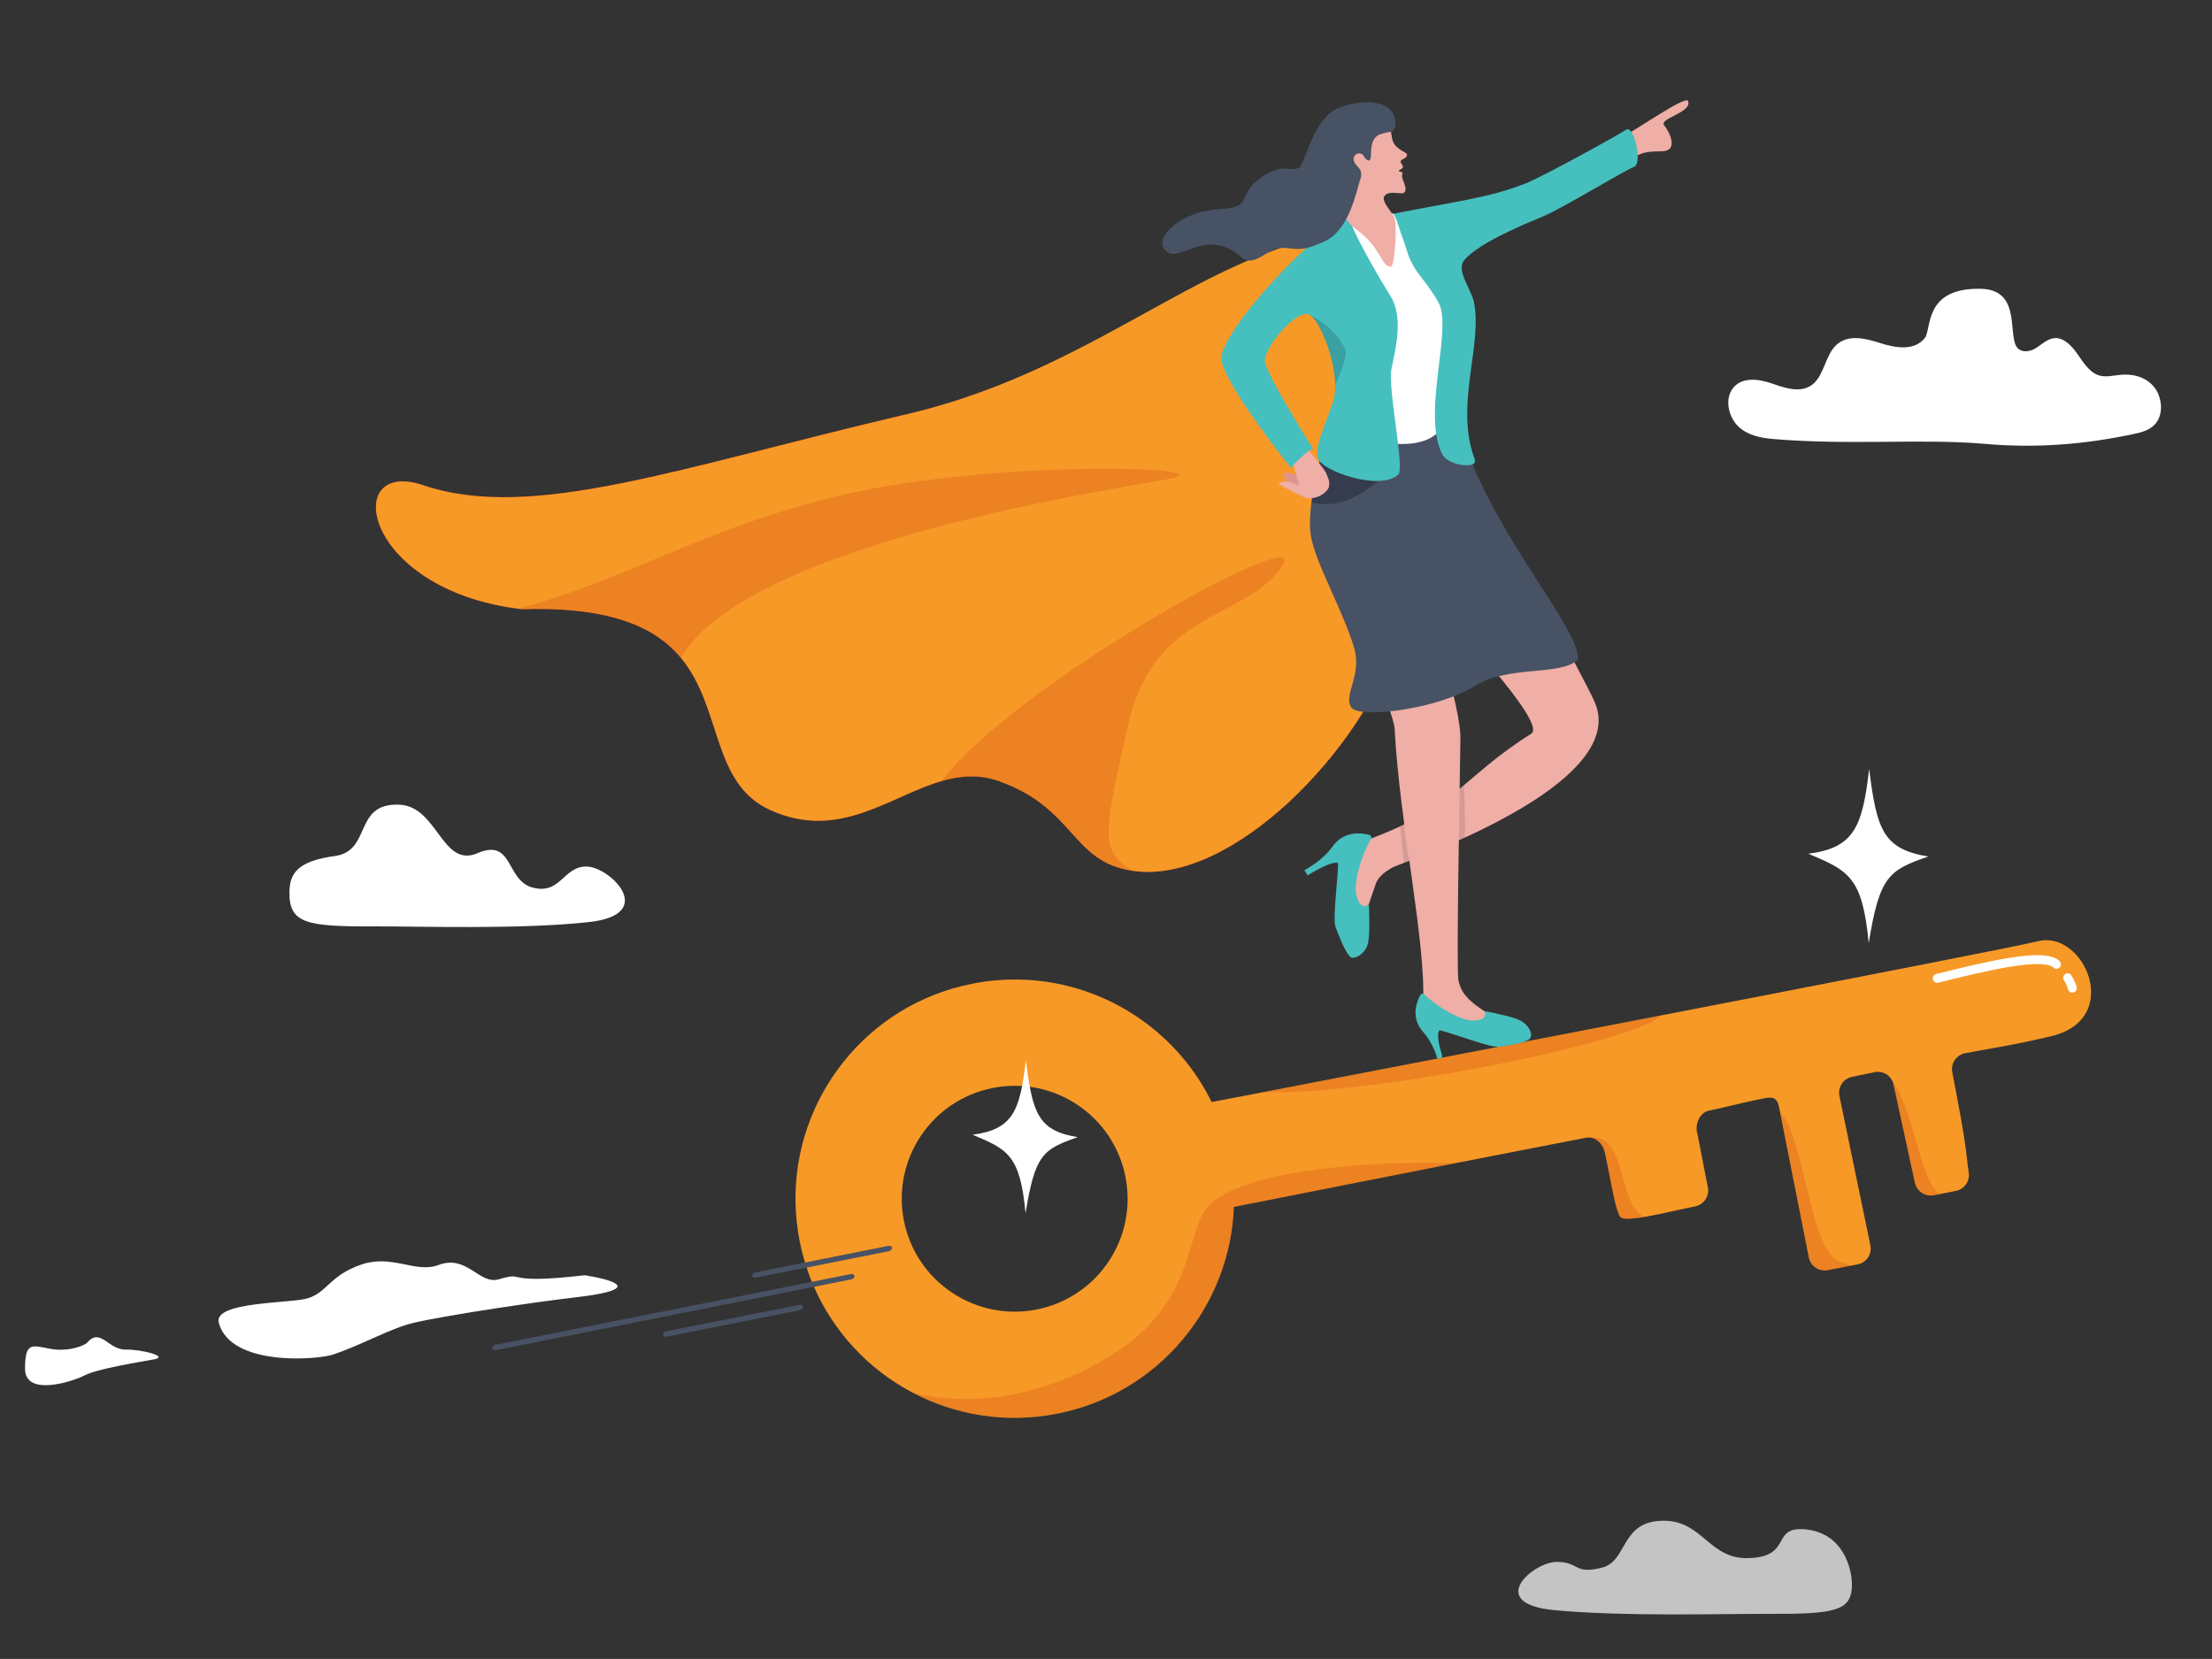 <?xml version="1.0" encoding="UTF-8"?>
<!-- Generator: Adobe Illustrator 27.8.1, SVG Export Plug-In . SVG Version: 6.00 Build 0)  -->
<svg xmlns="http://www.w3.org/2000/svg" xmlns:xlink="http://www.w3.org/1999/xlink" version="1.1" id="Layer_1" x="0px" y="0px" viewBox="0 0 1987.8 1490.8" style="enable-background:new 0 0 1987.8 1490.8;" xml:space="preserve">
<rect x="0" y="0" width="1987.8" height="1490.8" fill="#333333" stroke="none"/>
<style type="text/css">
	.st0{fill:#FFFFFF;}
	.st1{opacity:0.71;fill:#FFFFFF;}
	.st2{fill:#F79927;}
	.st3{opacity:0.25;fill:#CC3E17;}
	.st4{fill:#C62020;}
	.st5{opacity:0.19;fill:#070716;}
	.st6{fill:#EFAEA6;}
	.st7{fill:#0D1B3E;}
	.st8{fill:#78ADD3;}
	.st9{fill:#46BFBF;}
	.st10{fill:#475264;}
	.st11{opacity:0.28;fill:#070716;}
	.st12{fill:url(#SVGID_1_);}
	.st13{opacity:0.17;fill:#070716;}
	.st14{opacity:0.11;fill:#070716;}
	.st15{fill:none;stroke:#FFFFFF;stroke-width:8;stroke-linecap:round;stroke-linejoin:round;stroke-miterlimit:10;}
</style>
<path class="st0" d="M1784,398.9c45.6,4,89.4,0.6,134.4-9.1c6.9-1.5,14.2-3.5,19-9.5c7.2-9,5.4-24.4-2.1-33.1  c-7.5-8.7-18.9-11.4-29.5-10.4c-6.8,0.6-13.8,2.6-20.3,0.3c-8.1-2.9-13.4-11.5-18.7-19.1c-5.3-7.6-12.6-15.1-21.1-14.1  c-6.3,0.8-11.4,6.1-17.1,9.5c-5.7,3.3-13.9,3.5-17-2.8c-6.7-13.6,3.7-50.5-31.9-51.1c-51.4-0.9-43.7,36.5-50,44.3  c-9.6,11.8-26.2,8.9-39.7,4.6c-13.5-4.3-29.6-8.5-40.3,2.1c-9.3,9.1-10.5,26.2-20.3,34.5c-10.4,8.9-25,3.8-37.4-0.5  c-12.4-4.3-28.4-6.1-35.9,6.1c-6.3,10.2-2,25.3,6.5,33.1c8.5,7.7,19.8,9.8,30.6,10.8C1663.6,400.4,1727.7,393.9,1784,398.9z"></path>
<path class="st0" d="M526.9,778.7c21.2,0,64.7,43,2.5,49.9c-62.2,6.9-155.3,3.7-193,3.9c-61.5,0.2-76.8-2.6-76.3-31.4  c0.3-16.7,8.1-27.4,40.6-31.8c33.7-4.5,16.5-47.5,57.7-46.2c35.1,1.1,38.6,57.4,70.7,43.6c32.1-13.8,25.4,23.8,48.8,30.7  C503.8,804.8,505.8,778.7,526.9,778.7z"></path>
<path class="st1" d="M1398.9,1403.6c-21.1,0-64.3,37.3-2.5,43.3c61.8,6,154.5,3.2,191.9,3.4c61.2,0.2,76.4-2.3,75.9-27.3  c-0.3-14.5-8.3-44.7-40.5-48.5c-33.5-3.9-11.6,24.6-52.6,25.7c-34.9,1-40.9-33-75-33.6c-40.3-0.7-32.9,36.1-56.3,42.1  C1414.2,1415.3,1419.9,1403.6,1398.9,1403.6z"></path>
<path class="st2" d="M1843.2,931.2c-36.1,8.6-61.1,12-77.3,15.3c-7.9,1.5-13,9.2-11.5,17c13.7,70.6,11.8,69.3,14.8,90.4  c1.1,7.7-4,14.8-11.6,16.3l-15.1,3l-4.6,0.9c-7.8,1.5-15.4-3.5-17.1-11.3l-19.1-88c-0.2-0.9-0.5-1.8-0.8-2.7  c-2.6-6.3-9.4-10.1-16.4-8.6l-20.2,4.2c-7.9,1.6-12.9,9.4-11.3,17.2l27.8,134.1c1.7,7.9-3.5,15.7-11.4,17.2l-7.3,1.4l-19.5,3.8  c-8.1,1.6-15.8-3.8-17.2-11.9l-25.8-130.4l-0.6-2.8c-1.4-8.4-4.5-11.1-12.8-9.5c-21.9,4.4-31.8,7.3-50.6,11.3  c-8.2,1.7-12.7,12.4-10.3,20.4l9.2,47.3c2.3,8.2-2.8,16.6-11.2,18.3c-13.1,2.6-30.9,7-45,9.4c0,0,0,0,0,0c-10,1.7-18.1,2.4-21.4,0.8  c-4.8-2.4-9.7-36.2-14.7-58.6c-1.6-7.3-7-13.1-13.9-13.5c-1.1-0.1-2.3,0-3.5,0.3l-116.7,22.7l-199.5,39.4l-27.6,5.5l-20.8,4.1  c-9.2,1.8-17.7-5.4-17.4-14.7l0.5-15c0.1-3.4-1-6.8-3.1-9.5l-14.9-18.8c-2.2-2.8-3.3-6.3-3.1-9.9l0.7-11.8  c0.4-6.6,5.2-12.1,11.7-13.4l54-10.7c0,0,17.6-3.4,47.4-9.1c72.6-14,217.7-41.9,356.7-68.8c167.2-32.4,325.6-63.2,338.9-66.7  C1872.7,835.4,1908.5,915.7,1843.2,931.2z"></path>
<path class="st2" d="M838.7,894.3c11.1-4.4,22.8-7.9,35.1-10.3c55.4-10.9,110,2.5,152.6,32.9c26.2,18.7,47.9,43.8,62.5,73.6  c7.4,15.1,12.9,31.4,16.3,48.6c2,10,3.2,20,3.6,29.9c0.2,5.3,0.2,10.5,0,15.6c-3.3,89.2-67.4,167.8-158.8,185.8  c-46.1,9.1-91.6,1.3-130.2-19.1c-50.7-26.8-89.2-75.4-101.2-136C700,1020.8,752.3,928.7,838.7,894.3z M931.5,1176.8  c55-10.8,90.8-64.2,79.9-119.2c-10.8-55-64.2-90.8-119.2-79.9c-55,10.8-90.8,64.2-79.9,119.2  C823.1,1151.8,876.5,1187.6,931.5,1176.8z"></path>
<path class="st3" d="M819.8,1251.3c38.5,20.4,84.1,28.2,130.2,19.1c91.4-18,155.5-96.6,158.8-185.8l199.5-39.3  c-65.5-2.2-153.7,3.9-199.5,23.7c-10.4,4.5-18.6,9.8-23.9,15.8c-1.4,1.6-2.6,3.3-3.7,5.3c-13.9,24.3-12.3,77.5-70.4,119.6  C964.7,1243,891,1269.6,819.8,1251.3z"></path>
<path class="st3" d="M1700.9,972.1c0.4,0.8,0.6,1.7,0.8,2.7l19,88c1.6,7.8,9.2,12.8,17.1,11.3l4.6-0.9  C1724.9,1057.1,1718.8,995.2,1700.9,972.1z"></path>
<path class="st3" d="M1599.7,999.2l25.8,130.4c1.3,8.1,9.1,13.5,17.2,11.9l19.5-3.8c-0.7-1.4-3-2.7-7.6-3.7  C1626.2,1127.6,1623.1,1025.9,1599.7,999.2z"></path>
<path class="st3" d="M1428.4,1022.3L1428.4,1022.3c6.9,0.5,12.3,6.2,13.9,13.6c4.9,22.5,9.8,56.2,14.7,58.6  c3.3,1.7,11.4,0.9,21.4-0.8C1453.3,1084.4,1462.6,1017.5,1428.4,1022.3z"></path>
<path class="st4" d="M1017.3,782.5c-54.8-8.4-50.9-55.9-119.2-80.4c-18.1-6.5-35.1-5.1-51.9-0.2c-46.8,13.5-92,53.9-153.7,26.2  c-53.4-24-43-91.4-80.5-136.8c-21.4-25.9-58.6-44.6-132.1-44.1c-4.8,0-9.4,0.5-13.9-0.1c-141.5-18.3-159.1-135.8-85.8-111.1  c97.8,33.1,229.9-15.9,434-63.6c183.9-43,284.7-146.2,425.1-149.1l80.7,71.3c0,0-37.2,190.9-66,283.8  C1225.1,671.2,1107.6,796.3,1017.3,782.5z"></path>
<path class="st5" d="M1049.9,430.5c-54,10.1-377.4,57.7-438.1,160.6c-21.4-25.9-58.6-44.6-132.1-44.1c-4.8,0-9.4,0-13.9-0.1  c99.1-26.2,170.3-74.6,294.8-102.9C900.3,412.3,1108,419.7,1049.9,430.5z"></path>
<path class="st5" d="M1017.3,782.5c-54.8-8.4-50.9-55.9-119.2-80.4c-18.1-6.5-35.1-5.1-51.9-0.2c63.9-85.9,334-235.9,306.3-193.6  c-32.2,49.1-114.6,38.7-138.2,141.3C990.6,752.1,988.9,763.9,1017.3,782.5z"></path>
<path class="st2" d="M1017.3,782.5c-54.8-8.4-50.9-55.9-119.2-80.4c-18.1-6.5-35.1-5.1-51.9-0.2c-46.8,13.5-92,53.9-153.7,26.2  c-53.4-24-43-91.4-80.5-136.8c-21.4-25.9-58.6-44.6-132.1-44.1c-4.8,0-9.4,0.5-13.9-0.1c-141.5-18.3-159.1-135.8-85.8-111.1  c97.8,33.1,229.9-15.9,434-63.6c183.9-43,280.3-162.2,420.7-165.1l85.1,87.3c0,0-37.2,190.9-66,283.8  C1225.1,671.2,1107.6,796.3,1017.3,782.5z"></path>
<path class="st3" d="M1049.9,430.5c-54,10.1-377.4,57.7-438.1,160.6c-21.4-25.9-58.6-44.6-132.1-44.1c-4.8,0-9.4,0-13.9-0.1  c99.1-26.2,170.3-74.6,294.8-102.9C900.3,412.3,1108,419.7,1049.9,430.5z"></path>
<path class="st3" d="M1017.3,782.5c-54.8-8.4-50.9-55.9-119.2-80.4c-18.1-6.5-35.1-5.1-51.9-0.2c63.9-85.9,334-235.9,306.3-193.6  c-32.2,49.1-114.6,38.7-138.2,141.3C990.6,752.1,988.9,763.9,1017.3,782.5z"></path>
<path class="st6" d="M1451.3,127.1c18.2-9.6,63.7-41.9,65.7-36.3c3.7,10.5-26.6,15.6-21.5,21.8c5.1,6.3,12.9,22.8-1.4,23.3  c-13.4,0.4-19.4-0.2-31.3,9.9C1453.2,153.9,1451.3,127.1,1451.3,127.1z"></path>
<path class="st7" d="M1058,687.1"></path>
<path class="st8" d="M1034.9,714.1"></path>
<path class="st6" d="M1432.9,630.5c33.6,75.6-173.1,144.6-180.8,148.7c-9.6,5.1-14.6,10.2-16.4,16.9l-7.7,22.4l-24.4-21.3  c0,0,0.4-33.5,17.2-39.5c90.2-31.9,90-57.2,155.3-98.4c13.6-8.6-61.7-88.8-61.7-88.8c-2.1-4.6-29-38.1-33.2-40.9  c-11.2-7.4-42.3-69.3-8.8-77.2c55.1-13,74.8,17.5,74.8,17.5S1423.4,609,1432.9,630.5z"></path>
<path class="st9" d="M1230.6,750.3c-6.5-1.8-21.9-4.1-32.4,9.4c-9.7,14.2-26,22.2-26,22.2l2.8,4.8c0,0,20.8-13.3,27.4-11.2  c0.5,9.5-5.1,50.4-2.2,57.7c2.9,7.3,10.2,27.2,14.9,27.5c4.6,0.3,12.5-4.7,14.4-13.6c1.8-9,0.7-33,0.7-33s-0.4-1.1-1.4-0.6  c-2.2,1.1-5.9,2.8-9.4-7.1c-4.5-13.1,5.8-41.4,12.7-52.5C1232.8,752.4,1232.1,750.7,1230.6,750.3z"></path>
<path class="st6" d="M1251.9,471.4c7.4,3.7,26.2,66,26.3,66.1c8,17.3,34.6,97.2,34.2,126.6c-0.5,38-3.8,206.4-1.8,216.7  c2,10.2,7.6,17.6,22.3,27.2c0.1,0.1,0.3,0.2,0.5,0.3l0,0c6.1,3.3,3.1,12.7-3.8,11.8l-29.3-3.8c-0.7-0.1-1.3-0.3-1.9-0.6l-16.1-7.8  c-2-1-4.7,16.6-3.5-5c3.1-55.4-21.4-164.5-25.5-248c-0.8-16.4-41.7-106.2-50.8-129.4c-3.2-8.2-8.4-42.8,4.4-50.3  C1219.5,467.6,1246.5,468.7,1251.9,471.4z"></path>
<path class="st9" d="M1293.5,925.8c6,1.1,24,7.6,37.7,11.7c6.1,1.8,11.3,3.1,14.3,3.2c0.3,0,0.6,0,0.8,0c8.1-0.5,25.8-3.7,28.7-7.6  c2.9-3.9-1.1-12.3-9.4-16.3c-3.5-1.7-9.4-3.4-15.1-4.7c-5.8-1.4-11.4-2.5-13.9-3c-0.9-0.2-1.4-0.2-1.4-0.2s-1.1,0.1-0.9,1.1  c0.5,2.3,1.3,6.1-8.6,7.1c-13.1,1.3-37.2-14.7-45.8-23.5c-1-1-2.7-0.8-3.4,0.4c-3.1,5.5-8.9,19.4,1.4,32.2  c11,12.2,13.5,24.7,13.5,24.7s5.4,1.5,4.5-2.4C1295.1,944.5,1290.1,931.3,1293.5,925.8z"></path>
<path class="st10" d="M1214.5,635.9c7.1,9.9,76.7,1.8,111-19.5c30.7-19,75.7-8.6,92.3-23.4c3.5-28.3-79.1-113.9-107.9-212.6  c-39.8,24.6-115.4,4.1-115.4,4.1s-0.3,0.8-0.7,2.2c-2.6,8.1-11.9,37.8-15.3,64.8c-1.4,10.8-1.8,21.1-0.6,29.4  c3.7,24.2,29.1,67.9,38.9,101.1C1224.4,606.9,1206.5,624.8,1214.5,635.9z"></path>
<path class="st0" d="M1234.1,186.7l21.2,6.4l47.8,97.4c0,0,4.3,64.8-5.7,89.9c-13,32.6-80.7,13.9-79.5,6.8  c11.2-65.4-7-195.6-7-195.6L1234.1,186.7z"></path>
<path class="st11" d="M1178.6,451.4c39.8,11.1,75.3-35.1,75.3-35.1l-52-25l-8-4.7C1191.3,394.7,1182,424.4,1178.6,451.4z"></path>
<linearGradient id="SVGID_1_" gradientUnits="userSpaceOnUse" x1="-616.28" y1="847.859" x2="-597.771" y2="847.859" gradientTransform="matrix(-0.939 0.345 0.345 0.939 302.116 -154.521)">
	<stop offset="0" style="stop-color:#EFAEA6"></stop>
	<stop offset="0.142" style="stop-color:#EDAFA6"></stop>
	<stop offset="0.166" style="stop-color:#EBB1A7"></stop>
	<stop offset="0.247" style="stop-color:#E4A09A"></stop>
	<stop offset="0.297" style="stop-color:#DF9490"></stop>
</linearGradient>
<path class="st12" d="M1159.9,436.5c0,0-3-5.5-5.9-7.8c-1-0.7-0.9-3,0.3-3.4c5.3-2.3,17.1,5.2,17.1,5.2l4.8,5.7l-8,4.1L1159.9,436.5  z"></path>
<path class="st6" d="M1176.6,405c0,0,14.8,18.3,15.2,20.3c0.5,2,3.7,6.4,2.4,12.2c-1,4.3-8.8,10.8-19.1,10.3  c-2.9-0.2-26.9-12.6-26-13.2c3.4-2.6,8.9-2.9,18.2,2c-1.2-8.6-6.3-21.8-6.3-21.8l-5.4-7.3l11.6-8.1L1176.6,405z"></path>
<path class="st9" d="M1097.6,323.3c3.1,23.3,62.3,97,62.3,97c16.6-17.6,19.9-17,20.1-16.9c-0.7-1.1-44-69.9-43.4-79.4  c0.8-13.6,29.6-47.9,40.6-40.9c9.1,5.8,22.5,39.1,22.7,63.4c0,5.1-0.5,9.9-1.8,13.9c-7.5,22.9-16.8,40.3-13.7,51.5  c3.1,11.2,56.2,30,72.2,14.4c5.9-5.8-9.6-76.5-6.2-94.7c3.1-16.2,11.7-46-1.3-66.4c-9.6-15-27.3-46.2-34.1-62  c-0.1-0.2,3.4-1.3,3.3-1.5c-2.2-5.2-3.6-8.5-3.6-8.5c-4.3,2-9.1,4.8-14.2,8.3c-11.5,7.8-24.6,19.1-37.5,31.7  C1128.7,266.6,1095.7,309.4,1097.6,323.3z"></path>
<path class="st13" d="M1199.9,346.5c4.1-9.6,9.8-24.2,9.5-29.4c-0.5-8.1-15.4-26.6-32.2-34C1186.3,288.8,1199.7,322.2,1199.9,346.5z  "></path>
<path class="st9" d="M1292.7,271.9c11,19.7-7.5,77.1-2.3,116.5c0.1,0.5,0.1,1,0.2,1.6c1,6.7,2.7,12.8,5.5,18.2  c3.7,7.2,16.1,10.5,23.8,9.8c5.3-0.5,6.6-1.9,4.7-7.2c-17.2-47.8,8.3-102.1-0.3-140.4c-1.4-6.1-8.7-18.6-10.2-25.4  c-0.6-2.8-0.8-5.3-0.2-7.4c0.3-1,0.9-2.7,2.4-4.4c13.9-15.6,54.7-32.2,70.3-38.7c17.8-7.4,73.7-41.7,81.6-44.4  c8.4-2.8-0.1-38.7-7-33.5c-4.6,3.5-76.5,43.1-91.1,48.6c-32.9,12.6-55.7,14.6-117.9,26.9c0.2,0.3,2.6,4,4.8,11.5  c1.6,5.7,4.5,12.4,6.8,20.2C1270.5,246.1,1279.6,248.6,1292.7,271.9z"></path>
<g>
	<g>
		<path class="st6" d="M1218.3,205.8c0.3,0.2,0.6,0.4,0.8,0.6c22.7,16.6,21.8,33.1,30.8,33.3c3.6,0.1,5.8-38.2,3.1-44.2    c-0.4-0.8-0.9-1.7-1.4-2.6c-3.6-5.7-10.4-12.9-7.4-16.9c1.3-1.6,3.2-2.4,5.3-2.6c4.6-0.6,10.1,1,11.8,0c5.1-2.9-2.3-12.5-1.3-16.1    c1-3.7-0.7-2.5-1.7-2.9c-2.7-1.1-0.5-1.5,1.3-2.7c2.7-1.9,0.1-3.3-0.8-6c-0.9-2.7,4.5-2.7,5.5-5.7c1-3-3.4-2.9-8.8-7.7    c-6.2-5.6-3.9-10.8-6.6-17.2c-0.2-0.6-0.5-1.2-0.9-1.8l-32.4,13.7l-3.5,23C1212.3,149.8,1190.8,184.7,1218.3,205.8z"></path>
	</g>
</g>
<path class="st14" d="M1315.6,705.5c0.4,10.8,1.8,47,0.1,47.7c-2,0.8-4.6,2-4.6,2l0.6-46.2L1315.6,705.5z"></path>
<path class="st14" d="M1261.8,740.8c0.4,10.8,4.8,32.6,4.7,32.8c-2,0.8-4.8,1.8-4.8,1.8l-3.4-32.7L1261.8,740.8z"></path>
<path class="st10" d="M1050.1,227.1c10.9,6.6,36.4-21.8,64.4,3.3c11.1,10,20.6-2.9,31.8-6.7c1.8-0.6,3.7-1,5.7-1  c7.3,0.1,11.4,1.5,17.7,0.9c0,0,0,0,0,0c1.5-0.1,3-0.4,4.8-0.8c1.5-0.4,3.1-0.8,4.8-1.4c3.2-1.1,7-2.6,11.5-4.7  c4.8-2.2,8.8-5.6,12.2-9.7c0,0,0,0,0,0c0.1-0.1,0.2-0.3,0.3-0.4c12.2-14.8,16.5-38,19.4-46.4c1-2.8,0.6-7-1.4-9.1  c-2.7-2.9-6.3-6.5-4.4-10.4c1.8-3.6,6.7-3.5,8.1-1.2c3.5,5.8,7.1,7.2,7-0.8c-0.1-13.1,4.7-16.9,8.3-18c2.3-0.7,4.9-1.7,9.2-2.2  c2.2-0.3,3.4-1.9,4.3-4.9c0.9-3.1-0.2-8.3-1.6-11c-6.8-12.8-27.2-12.8-46-6.9c-26.6,8.4-32,49.1-38.4,54.5  c-6.4,5.3-13.2-3.7-30.5,6.6c-20.2,12.1-16.6,22.8-23.7,27.5c-6.2,4.1-18.7,2.5-33.3,6C1055.5,196.2,1033.9,217.3,1050.1,227.1z"></path>
<path class="st3" d="M1492.9,912.6c-24,23.8-258.6,72-356.7,68.8C1208.8,967.4,1353.9,939.5,1492.9,912.6z"></path>
<path class="st0" d="M968.5,1021.9c-35.7-5.9-40.6-21.3-46.6-69.1c-5.3,45.2-11.4,62.2-47.9,66.9c31.6,13.3,42.7,18.2,47.6,70.5  C930.2,1037.4,937.2,1032.8,968.5,1021.9z"></path>
<path class="st0" d="M1732.8,769.7c-40.7-6.7-46.3-24.3-53.1-78.7c-6,51.4-13,70.9-54.6,76.2c36,15.2,48.6,20.7,54.2,80.3  C1689.1,787.4,1697.1,782.1,1732.8,769.7z"></path>
<g>
	<g>
		<line class="st10" x1="445.5" y1="1211" x2="764.9" y2="1147.4"></line>
		<path class="st10" d="M767.8,1146.1c0.1,0.2,0.1,0.4,0.1,0.6c0.1,1.3-1.3,2.7-2.9,3l-319.4,63.6c-1.7,0.3-3.1-0.5-3.2-1.8    c-0.1-1.3,1.3-2.7,2.9-3l319.4-63.6C766.2,1144.7,767.4,1145.2,767.8,1146.1z"></path>
	</g>
	<g>
		<line class="st10" x1="599" y1="1198.9" x2="718.6" y2="1175.1"></line>
		<path class="st10" d="M721.5,1173.8c0.1,0.2,0.1,0.4,0.1,0.6c0.1,1.3-1.3,2.7-2.9,3l-119.6,23.8c-1.7,0.3-3.1-0.5-3.2-1.8    c-0.1-1.3,1.3-2.7,2.9-3l119.6-23.8C719.9,1172.3,721.1,1172.9,721.5,1173.8z"></path>
	</g>
	<g>
		<line class="st10" x1="679" y1="1145.9" x2="798.6" y2="1122.1"></line>
		<path class="st10" d="M801.5,1120.8c0.1,0.2,0.1,0.4,0.1,0.6c0.1,1.3-1.3,2.7-2.9,3l-119.6,23.8c-1.7,0.3-3.1-0.5-3.2-1.8    c-0.1-1.3,1.3-2.7,2.9-3l119.6-23.8C799.8,1119.3,801.1,1119.9,801.5,1120.8z"></path>
	</g>
</g>
<path class="st0" d="M525.4,1146c-76.3,8.8-51.5-4-77,3.6c-17.8,5.3-28.5-22.6-54.4-12.8c-20.7,7.8-41.8-10.3-70.2-0.1  c-27.5,9.8-29.3,23.9-46.5,29.8c-14.5,5-85.9,2.7-80.7,22.2c10.7,39.8,89.3,33.2,102.9,28.5c27.8-9.5,51.8-23.8,72.8-28.6  c32.1-7.3,111.9-18.9,140.4-22.2C599.6,1156.8,525.4,1146,525.4,1146z"></path>
<path class="st0" d="M78.3,1206.6c12-14,18.9,6.5,34.7,6.2c13.8-0.3,39.7,6.2,25.3,8.8c-14.4,2.6-50.9,8.5-62.3,14.4  c-11.5,5.9-53.5,19.1-53.5-5.9c0-25,6.5-20.9,23.2-17.9C62.5,1215.1,76.6,1208.7,78.3,1206.6z"></path>
<g>
	<path class="st15" d="M1858.1,878.7c1.8,2.7,3.1,5.7,4.2,9.3"></path>
	<path class="st15" d="M1740.9,879.2c43.2-10.8,96.2-23.7,107.1-12.6"></path>
</g>
</svg>
